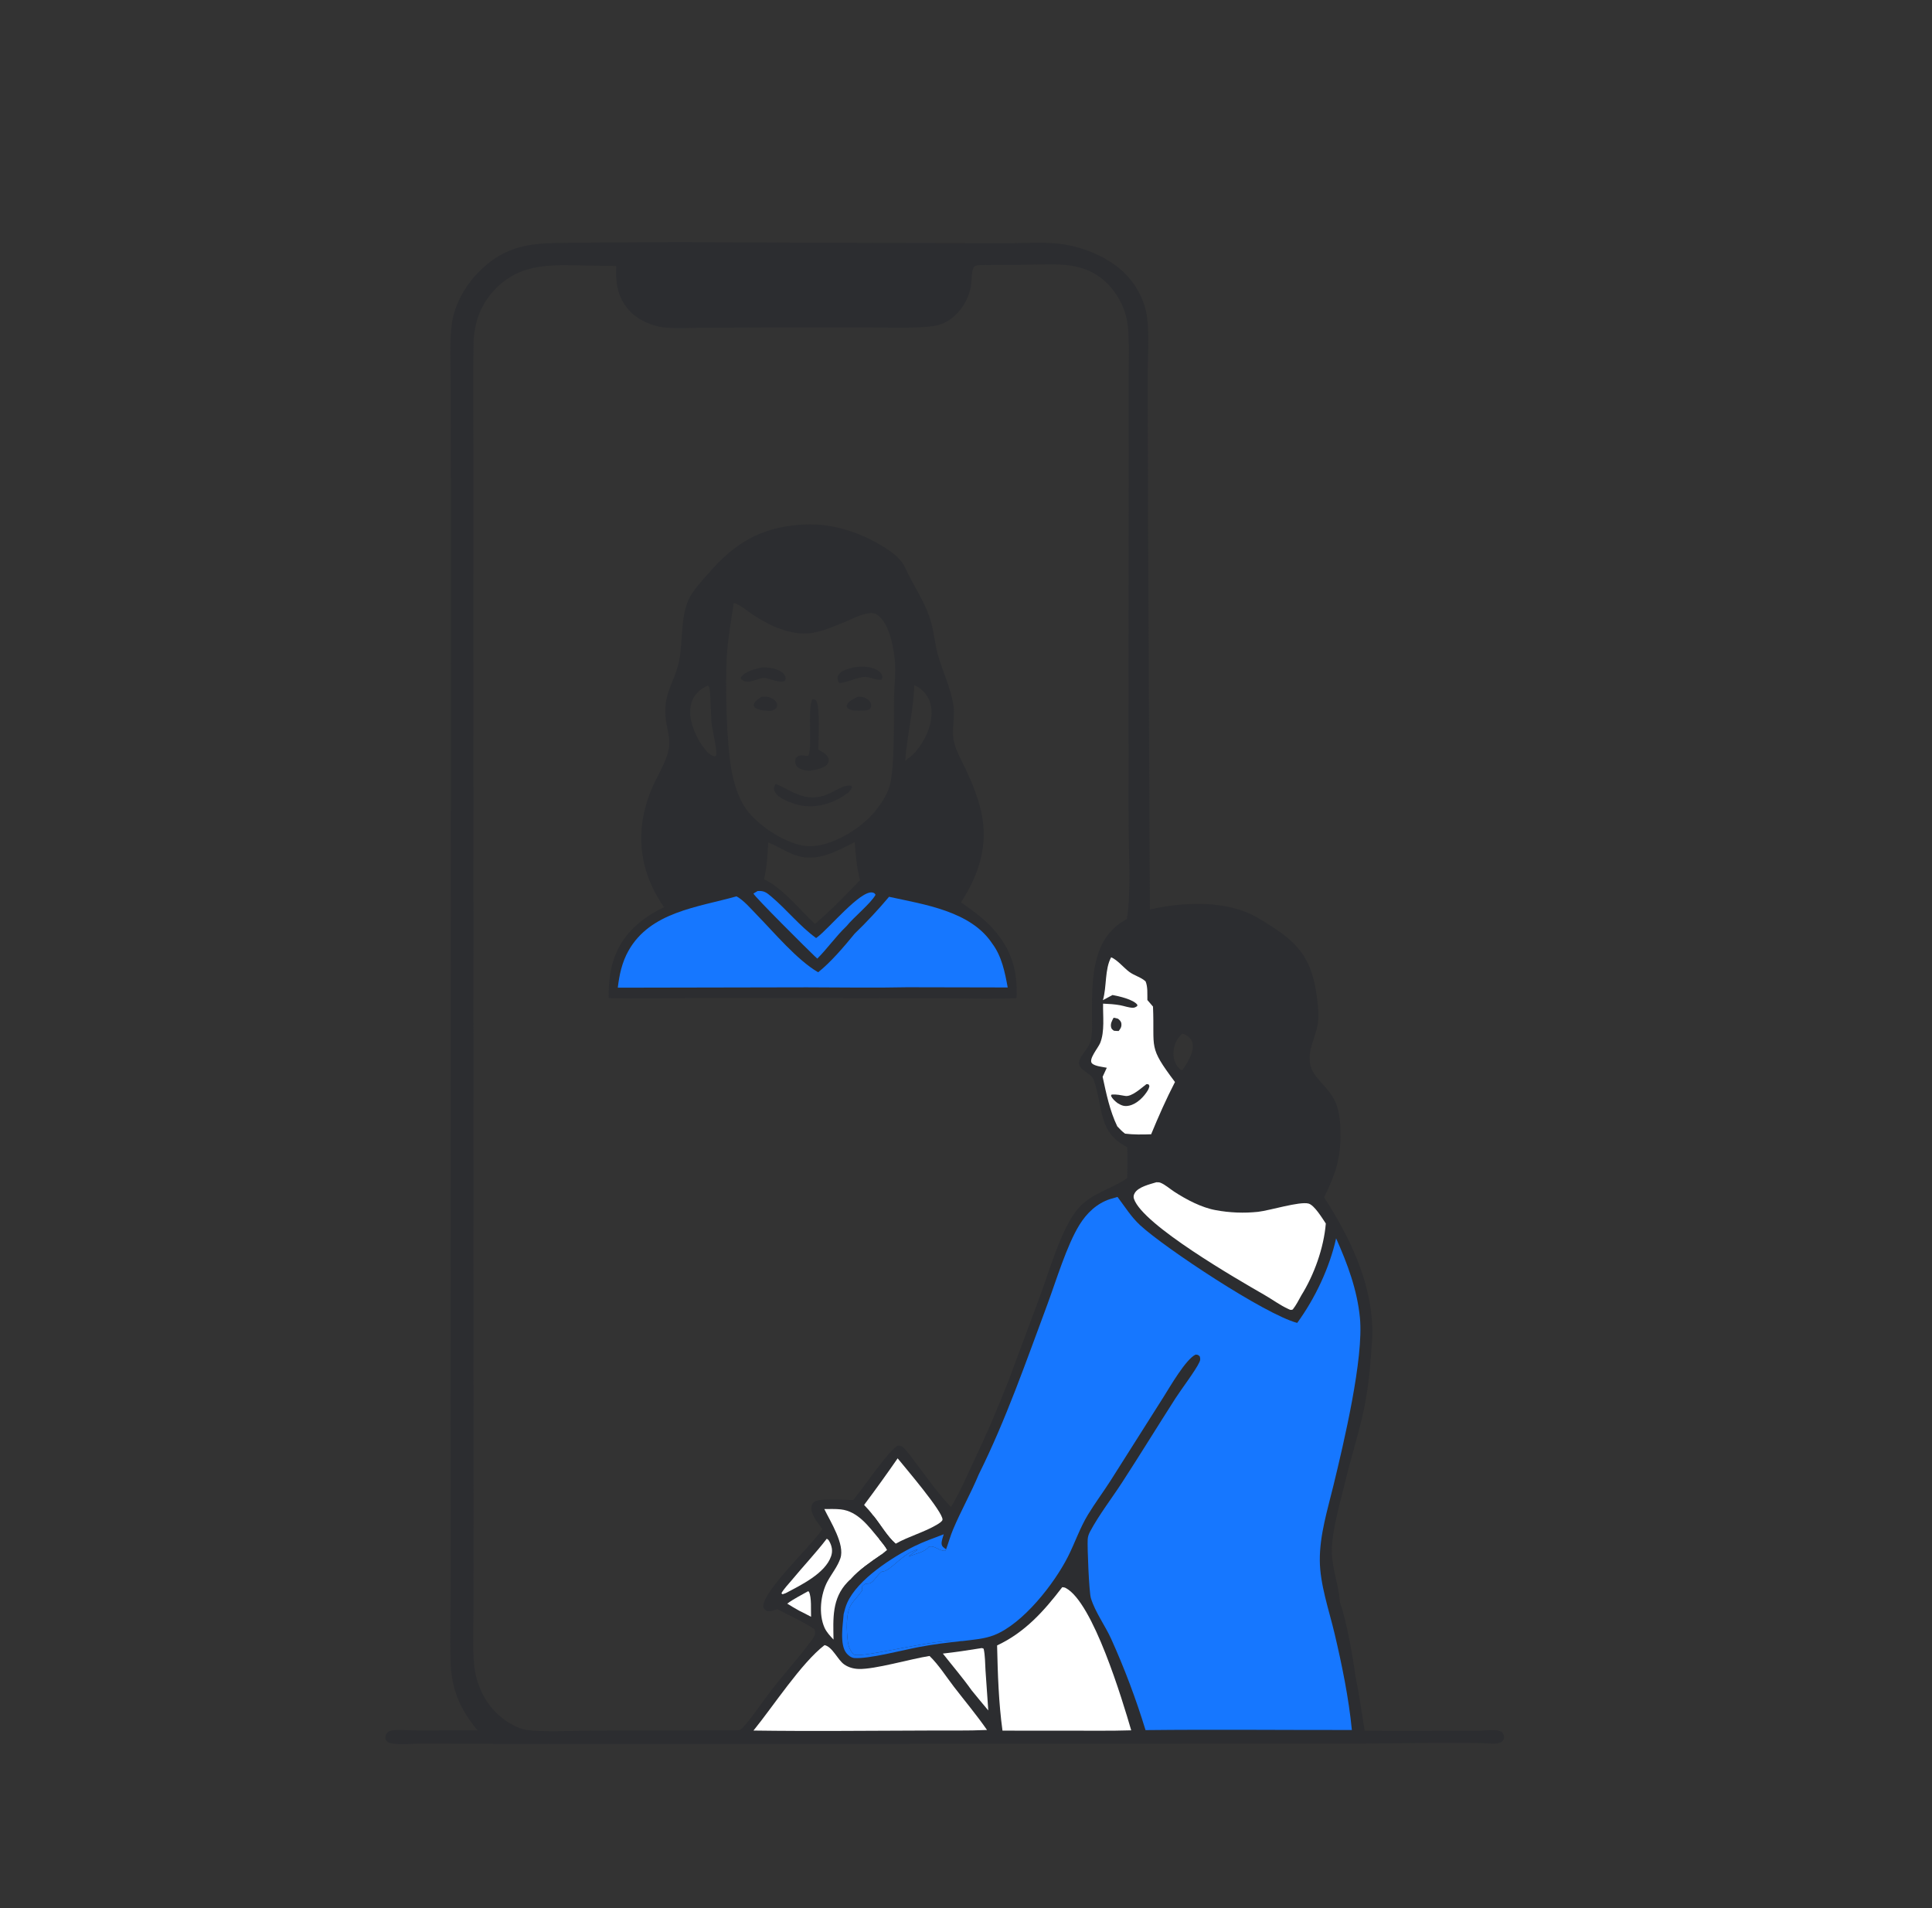 <svg width="565" height="558" viewBox="0 0 565 558" fill="none" xmlns="http://www.w3.org/2000/svg"><rect x="0" y="0" width="565" height="558" fill="#333333" stroke="none"/><path d="M139.659 506.057C134.538 499.84 131.997 494.045 131.77 485.932C131.56 478.455 131.817 470.907 131.818 463.422L131.79 413.902L131.841 234.233L131.84 139.907L131.817 112.289C131.797 106.711 131.44 100.847 132.048 95.305C132.674 89.595 135.805 83.883 139.78 79.769C146.371 72.947 153.099 71.202 162.31 71.064C196.061 70.556 229.882 71.032 263.642 71.059L294.939 71.115C300.008 71.127 305.708 70.661 310.711 71.406C317.053 72.351 324.103 75.229 328.724 79.725C332.258 83.164 334.734 87.778 335.44 92.644C336.131 97.404 335.61 105.352 335.63 110.486L335.729 150.262L336.268 265.995C345.28 263.857 357.191 263.3 365.751 267.332C368.169 268.47 370.4 269.975 372.637 271.422C380.567 276.56 383.707 281.6 385.022 290.957C385.411 293.73 385.836 296.842 385.351 299.605C384.665 303.527 382.412 306.98 383.133 311.115C383.904 315.537 388.978 317.842 390.852 323.115C391.753 325.65 391.962 328.312 392.02 330.98C392.182 338.642 390.565 343.34 387.226 350.155C394.605 361.58 400.814 374.325 401.336 388.13C401.448 391.09 401.089 394.157 400.876 397.112C400.455 402.98 399.696 408.707 398.363 414.45C396.928 420.64 394.977 426.72 393.509 432.915C392.102 438.86 389.839 446.3 389.512 452.357C389.215 457.817 391.331 462.7 391.805 467.997L391.842 468.47C393.794 474.115 395.576 484.132 396.392 490.137C397.47 495.42 398.209 500.8 399.08 506.12C409.9 506.335 420.761 506.112 431.589 506.167C433.419 506.177 435.26 505.922 437.08 505.977C437.913 506.002 438.495 506.167 439.233 506.54C439.618 507.057 439.982 507.56 439.83 508.255C439.675 508.947 439.361 509.355 438.702 509.65C437.454 510.215 435.056 509.812 433.668 509.785C421.343 509.52 408.932 509.887 396.599 509.935L338.365 509.957L179.534 510.017L136.305 509.977C131.939 509.975 127.569 509.9 123.203 509.927C120.734 509.945 118.176 510.162 115.715 510.007C114.85 509.952 114.17 509.85 113.381 509.49C113.073 509.135 112.788 508.945 112.716 508.462C112.619 507.812 112.809 507.207 113.279 506.73C113.65 506.352 114.112 506.117 114.635 506.055C116.952 505.78 119.647 506.075 122.014 506.072L139.659 506.057ZM287.113 77.52C286.105 77.57 285.601 77.459 284.777 78.058C284.029 79.668 284.226 81.517 284.001 83.251C283.392 87.981 280.036 92.884 275.521 94.696C273.682 95.434 271.299 95.593 269.335 95.69C264.353 95.936 259.295 95.766 254.309 95.762L226.573 95.757L206.086 95.835C202.314 95.862 198.403 96.104 194.648 95.805C192.593 95.641 190.604 95.052 188.742 94.187C185.073 92.483 182.342 89.624 181.046 85.791C180.153 83.152 180.128 80.562 180.217 77.815L168.009 77.585C159.566 77.445 152.075 77.664 145.616 83.772C140.759 88.364 138.596 94.107 138.48 100.675C138.306 110.538 138.446 120.425 138.445 130.291L138.443 186.498L138.463 353.835L138.475 443.46L138.466 471.127C138.465 476.317 138.169 481.74 138.659 486.902C139.132 491.887 141.346 497.117 144.924 500.702C147.086 502.87 150.001 504.847 152.971 505.7C156.579 506.735 168.586 506.13 173.09 506.12L214.863 506.045C215.749 505.997 216.273 506.127 216.959 505.49C218.977 503.622 223.48 496.982 225.5 494.395C229.467 489.312 233.913 484.467 237.679 479.255C238.092 478.682 238.398 478.037 238.367 477.315C238.348 476.872 238.335 476.887 238.244 476.51C234.886 474.225 230.931 472.535 227.338 470.607C226.305 470.95 225.393 471.345 224.286 471.135C223.586 470.672 223.491 470.627 223.17 469.867C223.403 464.842 237.09 452.347 240.483 447.187C239.225 445.362 236.835 442.772 237.362 440.407C237.469 439.925 237.677 439.57 238.082 439.252C239.705 437.98 247.191 438.7 249.531 438.667C251.848 435.977 260.623 423.11 262.716 422.762C263.258 422.672 263.782 422.962 264.169 423.317C265.556 424.585 266.699 426.385 267.84 427.87C271.149 432.182 274.321 436.83 278.137 440.722C280.665 436.475 282.676 431.872 284.755 427.395C288.458 419.603 291.867 411.687 294.982 403.645L304.175 378.97C306.851 371.755 310.457 358.965 315.333 353.38C319.219 348.93 324.978 347.8 329.665 344.525C329.675 341.537 329.79 338.497 329.65 335.515C325.849 333.467 323.831 331.245 322.575 327.075C321.482 323.457 321.223 319.657 319.95 316.087C319.912 315.982 319.883 315.875 319.845 315.77C319.071 313.6 314.445 312.837 315.752 309.88C316.576 308.02 318.492 306.28 318.972 304.315C319.553 301.927 319.319 299.03 319.331 296.572C319.373 286.402 319.159 274.247 329.565 268.76C330.811 260.53 330.077 249.723 330.047 241.141L330.037 194.048L330.077 128.32V108.017C330.074 103.866 330.244 99.63 329.837 95.498C329.463 91.711 328.016 88.184 325.737 85.131C322.543 80.849 318.29 78.407 312.982 77.66C309.481 77.166 305.82 77.362 302.291 77.389L287.113 77.52ZM310.646 464.172C305.276 471.19 299.768 477.367 291.595 481.205C291.78 489.405 292.049 497.995 293.172 506.125L312.628 506.135C318.682 506.122 324.764 506.222 330.816 506.035C328.248 497.255 319.678 468.627 311.655 464.405C311.335 464.237 311.001 464.202 310.646 464.172ZM241.133 481.115C234.358 486.317 226.119 499.02 220.35 506.1C237.374 506.342 254.429 506.137 271.456 506.095C277.163 506.052 282.951 506.19 288.645 505.932C285.631 501.577 282.194 497.487 278.96 493.287C276.667 490.307 274.54 486.9 271.838 484.287C266.28 485.145 255.869 488.237 251.127 488.087C249.606 488.04 248.12 487.635 246.869 486.755C244.927 485.39 243.458 481.597 241.133 481.115ZM338.163 345.755C336.288 346.332 332.869 347.102 331.839 348.925C331.497 349.53 331.412 350.015 331.642 350.665C334.314 358.276 361.693 374.043 369.677 378.641C369.707 378.658 369.737 378.675 369.767 378.692C372.043 380.002 374.328 381.697 376.709 382.785C377.296 383.052 377.445 383.197 378.054 382.962C379.048 381.692 379.776 380.27 380.545 378.862C384.318 372.82 387.141 364.935 387.722 357.817C386.749 356.38 384.406 352.44 382.664 351.98C380.061 351.29 371.256 354.032 367.907 354.4C366.883 354.507 365.854 354.577 364.823 354.612C363.793 354.646 362.763 354.642 361.733 354.602C360.702 354.562 359.674 354.486 358.649 354.372C357.624 354.259 356.605 354.109 355.592 353.922C351.414 353.187 346.9 350.797 343.386 348.505C342.185 347.722 340.683 346.4 339.358 345.887C338.976 345.74 338.564 345.745 338.163 345.755ZM324.949 279.955C323.037 283.44 323.691 288.607 322.538 292.5L325.343 290.99C327.237 291.342 331.452 292.275 332.612 293.847L332.565 294.237C332.056 294.547 331.836 294.735 331.217 294.717C330.032 294.682 328.739 294.192 327.564 293.98C325.934 293.687 324.245 293.582 322.593 293.515C322.51 297.13 323.124 301.665 321.724 305.057C321.13 306.495 318.191 309.867 319.363 311.002C320.207 311.817 322.52 312.025 323.676 312.262L322.455 314.91C323.524 319.817 324.544 324.835 326.733 329.392C327.459 330.187 328.145 330.887 329.011 331.537C331.544 331.842 334.097 331.815 336.645 331.715C338.764 326.57 341.055 321.377 343.613 316.435C335.635 305.82 337.713 306.865 337.187 294.37L335.54 292.46C335.502 290.69 335.697 288.66 335.021 287.01C333.71 285.79 331.766 285.34 330.289 284.255C328.617 283.027 326.813 280.742 324.949 279.955ZM262.512 426.492C259.329 431.096 256.059 435.637 252.702 440.117C253.677 441.135 254.571 442.142 255.419 443.27C257.483 445.812 259.477 449.342 261.923 451.46C265.786 449.28 270.238 448.13 274.016 445.877C274.426 445.635 275.586 444.945 275.628 444.432C275.818 442.185 264.618 429.112 262.512 426.492ZM241.064 441.32C242.858 445.037 247.116 451.627 245.774 455.692C244.988 458.075 243.229 460.217 242.026 462.422C239.961 466.205 239.324 472.045 241.145 476.05C241.731 477.337 242.785 478.47 243.757 479.49C243.652 473.395 243.245 467.49 247.843 462.707C247.868 462.681 247.893 462.655 247.919 462.628C248.218 462.317 248.538 461.984 248.888 461.735C251.265 459.075 254.708 456.72 257.672 454.693C257.711 454.666 257.751 454.639 257.79 454.612L259.44 453.262C258.821 452.115 257.875 451.075 257.074 450.04C254.067 446.45 250.927 441.975 245.866 441.417C244.312 441.247 242.63 441.327 241.064 441.32ZM286.579 482.062C282.965 482.655 279.372 483.177 275.733 483.59C278.526 487.145 281.536 490.652 284.148 494.332C285.766 496.297 287.355 498.29 289.017 500.215L288.209 488.61C288.069 486.515 288.119 484.217 287.662 482.175C287.108 481.907 287.146 481.975 286.579 482.062ZM241.778 450.007C238.554 454.205 234.894 458.062 231.522 462.142C230.545 463.325 229.256 464.622 228.517 465.955L228.851 466.245L229.787 465.91C234.173 463.577 241.334 460.172 243.056 455.097C243.587 453.532 243.282 452.075 242.473 450.66C242.285 450.332 242.112 450.182 241.778 450.007ZM345.687 302.302C343.905 304.09 343.129 305.865 343.166 308.38C343.189 309.972 343.892 311.65 345.118 312.702C345.48 313.01 345.327 312.917 345.856 312.892C347.239 310.782 349.32 307.642 348.729 305.022C348.492 303.98 347.716 303.23 346.822 302.685C346.455 302.462 346.101 302.377 345.687 302.302ZM236.298 465.367C234.291 466.522 232.074 467.6 230.226 468.982C231.338 469.665 232.44 470.365 233.59 470.982C234.791 471.59 236.003 472.185 237.188 472.827C237.093 470.852 237.403 467.192 236.559 465.482L236.298 465.367ZM255.419 443.27C255.424 443.67 255.329 444.44 255.442 444.792C255.953 446.37 258.449 448.085 257.862 449.775L257.074 450.04C257.875 451.075 258.821 452.115 259.44 453.262C259.46 453.26 259.477 453.265 259.495 453.257C260.296 452.992 261.494 452.175 261.923 451.46C259.477 449.342 257.483 445.812 255.419 443.27Z" fill="#2C2D30"/><path d="M241.064 441.32C242.858 445.037 247.116 451.627 245.774 455.692C244.988 458.075 243.229 460.217 242.026 462.422C239.961 466.205 239.324 472.045 241.145 476.05C241.731 477.337 242.785 478.47 243.757 479.49C243.652 473.395 243.245 467.49 247.843 462.707L247.919 462.628C248.218 462.317 248.538 461.984 248.888 461.735C251.265 459.075 254.708 456.72 257.672 454.693L257.79 454.612L259.44 453.262C258.821 452.115 257.875 451.075 257.074 450.04C254.067 446.45 250.927 441.975 245.866 441.417C244.312 441.247 242.63 441.327 241.064 441.32Z" fill="white"/><path d="M262.512 426.492C259.329 431.096 256.059 435.637 252.702 440.117C253.677 441.135 254.571 442.142 255.419 443.27C257.483 445.812 259.477 449.342 261.923 451.46C265.786 449.28 270.238 448.13 274.016 445.877C274.426 445.635 275.586 444.945 275.628 444.432C275.818 442.185 264.618 429.112 262.512 426.492Z" fill="white"/><path d="M241.778 450.007C238.554 454.205 234.894 458.062 231.522 462.142C230.545 463.325 229.256 464.622 228.517 465.955L228.851 466.245L229.787 465.91C234.173 463.577 241.334 460.172 243.056 455.097C243.587 453.532 243.282 452.075 242.473 450.66C242.285 450.332 242.112 450.182 241.778 450.007Z" fill="white"/><path d="M236.298 465.367C234.291 466.522 232.074 467.6 230.226 468.982C231.338 469.665 232.44 470.365 233.59 470.982C234.791 471.59 236.003 472.185 237.188 472.827C237.093 470.852 237.403 467.192 236.559 465.482L236.298 465.367Z" fill="white"/><path d="M324.949 279.955C323.037 283.44 323.691 288.607 322.538 292.5L325.343 290.99C327.237 291.342 331.452 292.275 332.612 293.847L332.565 294.237C332.056 294.547 331.836 294.735 331.217 294.717C330.032 294.682 328.739 294.192 327.564 293.98C325.934 293.687 324.245 293.582 322.593 293.515C322.51 297.13 323.124 301.665 321.724 305.057C321.13 306.495 318.191 309.867 319.363 311.002C320.207 311.817 322.52 312.025 323.676 312.262L322.455 314.91C323.524 319.817 324.544 324.835 326.733 329.392C327.459 330.187 328.145 330.887 329.011 331.537C331.544 331.842 334.097 331.815 336.645 331.715C338.764 326.57 341.055 321.377 343.613 316.435C335.635 305.82 337.713 306.865 337.187 294.37L335.54 292.46C335.502 290.69 335.697 288.66 335.021 287.01C333.71 285.79 331.766 285.34 330.289 284.255C328.617 283.027 326.813 280.742 324.949 279.955Z" fill="white"/><path d="M338.163 345.755C336.288 346.332 332.869 347.102 331.839 348.925C331.497 349.53 331.412 350.015 331.642 350.665C334.314 358.276 361.693 374.043 369.677 378.641L369.767 378.692C372.043 380.002 374.328 381.697 376.709 382.785C377.296 383.052 377.445 383.197 378.054 382.962C379.048 381.692 379.776 380.27 380.545 378.862C384.318 372.82 387.141 364.935 387.722 357.817C386.749 356.38 384.406 352.44 382.664 351.98C380.061 351.29 371.256 354.032 367.907 354.4C366.883 354.507 365.854 354.577 364.823 354.612C363.793 354.646 362.763 354.642 361.733 354.602C360.702 354.562 359.674 354.486 358.649 354.372C357.624 354.259 356.605 354.109 355.592 353.922C351.414 353.187 346.9 350.797 343.386 348.505C342.185 347.722 340.683 346.4 339.358 345.887C338.976 345.74 338.564 345.745 338.163 345.755Z" fill="white"/><path d="M310.646 464.172C305.276 471.19 299.768 477.367 291.595 481.205C291.78 489.405 292.049 497.995 293.172 506.125L312.628 506.135C318.682 506.122 324.764 506.222 330.816 506.035C328.248 497.255 319.678 468.627 311.655 464.405C311.335 464.237 311.001 464.202 310.646 464.172Z" fill="white"/><path d="M286.579 482.062C282.965 482.655 279.372 483.177 275.733 483.59C278.526 487.145 281.536 490.652 284.148 494.332C285.766 496.297 287.355 498.29 289.017 500.215L288.209 488.61C288.069 486.515 288.119 484.217 287.662 482.175C287.108 481.907 287.146 481.975 286.579 482.062Z" fill="white"/><path d="M241.133 481.115C234.358 486.317 226.119 499.02 220.35 506.1C237.374 506.342 254.429 506.137 271.456 506.095C277.163 506.052 282.951 506.19 288.645 505.932C285.631 501.577 282.194 497.487 278.96 493.287C276.667 490.307 274.54 486.9 271.838 484.287C266.28 485.145 255.869 488.237 251.127 488.087C249.606 488.04 248.12 487.635 246.869 486.755C244.927 485.39 243.458 481.597 241.133 481.115Z" fill="white"/><path d="M255.419 443.27C257.483 445.813 259.477 449.343 261.923 451.46C261.494 452.175 260.296 452.993 259.495 453.258C259.477 453.265 259.46 453.26 259.44 453.263C258.821 452.115 257.875 451.075 257.074 450.04L257.863 449.775C258.449 448.085 255.953 446.37 255.442 444.793C255.33 444.44 255.424 443.67 255.419 443.27Z" fill="#2C2D30"/><path d="M257.79 454.613L258.574 454.923C261.793 454.28 265.569 451.378 268.693 449.98C270.136 449.333 271.738 448.848 273.3 448.595C274.131 448.46 276.175 448.693 276.787 448.408C278.192 447.748 283.52 433.608 285.84 431.523C285.963 431.413 286.093 431.313 286.22 431.208C283.956 436.663 281.014 441.83 278.731 447.268C277.93 449.17 277.388 451.163 276.679 453.095C276.058 452.62 275.434 452.345 275.364 451.478C275.299 450.673 275.776 449.473 275.988 448.695C273.17 449.788 270.241 450.795 267.528 452.128C260.967 455.355 250.813 461.905 247.78 468.693C247.3 469.768 246.999 470.88 246.723 472.02C246.646 471.368 246.596 470.725 246.644 470.07C247.107 463.815 252.914 461.55 256.782 457.698C257.246 457.233 257.426 456.943 257.458 456.278C254.958 456.79 252.335 461.633 249.445 461.733C249.259 461.74 249.073 461.735 248.888 461.735C251.297 459.04 254.801 456.658 257.79 454.613Z" fill="#2C2D30"/><path d="M246.723 472.02C246.999 470.88 247.301 469.768 247.781 468.693C250.813 461.905 260.968 455.355 267.528 452.128C270.241 450.795 273.171 449.788 275.988 448.695C275.776 449.473 275.3 450.673 275.365 451.478C275.434 452.345 276.058 452.62 276.68 453.095L276.473 453.518C274.681 453.723 273.356 451.815 271.626 452.358C270.378 453.993 267.663 454.343 265.754 455.228C266.548 454.425 267.489 453.805 268.402 453.148C264.294 453.935 260.062 459.895 257.948 459.588C256.463 460.475 255.383 463.145 253.95 463.113C253.369 463.1 252.954 463.175 252.495 463.57C252.28 463.755 252.173 463.913 252.008 464.128C252.088 464.51 252.298 464.88 252.076 465.218C251.157 466.608 249.928 467.753 248.997 469.12C247.235 471.71 247.575 477.198 247.955 480.15C247.966 480.23 247.968 480.313 247.982 480.395C248.204 481.708 248.753 482.915 249.68 483.878C252.325 485.055 274.549 478.82 281.506 479.923C277.226 480.325 272.864 480.898 268.639 481.693C264.139 482.543 253.94 485.23 249.819 484.885C248.939 484.81 248.095 484.155 247.552 483.493C245.478 480.958 246.496 475.125 246.723 472.02Z" fill="#1677FF"/><path d="M325.67 297.63C326.134 297.685 326.528 297.802 326.975 297.935C327.489 298.385 327.876 298.707 327.943 299.422C328.03 300.335 327.671 300.838 327.15 301.515C326.665 301.525 326.224 301.485 325.745 301.435C325.38 301.125 325.093 301.005 324.961 300.522C324.661 299.437 325.166 298.555 325.67 297.63Z" fill="#2C2D30"/><path d="M335.272 317.055L335.866 317.1L336.141 317.597C336.051 318.05 335.946 318.395 335.709 318.8C334.581 320.727 332.502 322.842 330.229 323.342C328.794 323.657 327.983 323.307 326.785 322.58C325.984 321.94 325.342 321.395 324.891 320.465L325.08 320.102C326.628 320.01 327.601 320.26 329.068 320.505C330.977 320.825 333.825 318.132 335.272 317.055Z" fill="#2C2D30"/><path d="M286.219 431.207C294.185 415.202 300.057 398.227 306.281 381.517C308.836 374.66 311.948 364.225 315.691 358.182C317.78 354.807 320.718 351.962 324.583 350.687C325.319 350.451 326.061 350.236 326.809 350.042C328.953 352.877 330.8 355.9 333.442 358.33C340.68 364.99 369.88 384.365 379.359 386.885C384.597 379.695 388.812 370.767 390.736 362.15C394.07 369.635 396.897 377.167 397.699 385.377C398.856 397.235 392.979 421.972 389.96 434.41C388.223 441.557 385.929 448.88 385.967 456.292C386.002 463.347 388.675 470.907 390.292 477.76C392.445 486.897 394.437 496.587 395.345 505.937C375.233 505.962 355.112 505.75 335.002 505.97C333.613 501.427 332.081 496.93 330.405 492.48C328.73 488.032 326.915 483.64 324.96 479.305C323.171 475.36 320.263 471.462 319.016 467.352C318.484 465.605 317.952 452.485 318.087 450.2C318.135 449.36 318.399 448.625 318.796 447.885C321.439 442.952 325.07 438.282 328.127 433.575C333.445 425.39 338.543 417.067 343.812 408.85C345.511 406.2 349.639 400.817 350.777 398.32C351.094 397.625 351.016 397.387 350.862 396.68C350.328 396.202 350.342 396.185 349.626 396.157C346.754 397.542 342.15 405.572 340.353 408.41L324.773 433.015C322.629 436.362 320.231 439.57 318.167 442.962C315.791 446.862 314.361 451.21 312.307 455.262C308.325 463.127 299.221 474.825 290.783 478.17C287.843 479.335 284.617 479.517 281.505 479.922C274.547 478.82 252.324 485.055 249.678 483.877C248.751 482.915 248.203 481.707 247.98 480.395C247.967 480.312 247.964 480.23 247.954 480.15C247.573 477.197 247.234 471.71 248.995 469.12C249.926 467.752 251.156 466.607 252.074 465.217C252.296 464.88 252.087 464.51 252.007 464.127C252.172 463.912 252.279 463.755 252.493 463.57C252.953 463.175 253.367 463.1 253.948 463.112C255.381 463.145 256.461 460.475 257.946 459.587C260.06 459.895 264.293 453.935 268.4 453.147C267.487 453.805 266.546 454.425 265.752 455.227C267.662 454.342 270.377 453.992 271.625 452.357C273.354 451.815 274.679 453.722 276.471 453.517L276.678 453.095C277.387 451.162 277.928 449.17 278.729 447.267C281.013 441.83 283.955 436.662 286.219 431.207Z" fill="#1677FF"/><path d="M233.618 153.498C242.494 152.667 251.115 155.391 258.587 160.034C260.378 161.148 262.19 162.443 263.51 164.099C264.596 165.461 265.27 167.291 266.083 168.827C268.397 173.206 270.982 177.237 272.317 182.056C273.203 185.252 273.435 188.609 274.361 191.787C275.789 196.68 278.007 201.075 278.803 206.178C279.362 209.765 278.152 213.61 279.008 217.079C279.652 219.699 281.127 222.227 282.275 224.665C284.161 228.677 285.906 232.837 286.891 237.162C289.152 247.074 286.402 255.527 281.042 263.895C284.361 266.247 287.6 268.537 290.348 271.557C295.753 277.5 297.715 284.007 297.251 291.89C290.66 292.23 283.919 291.955 277.313 291.937L241.644 291.887L203.692 291.87C195.141 291.887 186.558 292.087 178.01 291.887C177.932 287.94 178.302 283.872 179.639 280.132C182.161 273.07 187.537 268.512 194.188 265.315C186.546 254.275 185.507 242.209 190.908 229.956C192.5 226.343 195.115 222.409 195.659 218.487C196.05 215.671 194.865 212.614 194.642 209.793C194.044 202.224 197.216 199.843 198.568 193.401C199.766 187.691 198.956 181.021 201.269 175.606C202.512 172.696 205.327 169.84 207.405 167.437C214.714 158.987 222.289 154.39 233.618 153.498ZM214.575 176.312C213.845 181.252 212.958 186.231 212.6 191.213C211.997 199.62 212.427 217.725 214.007 225.7C214.737 229.385 215.999 233.595 218.239 236.679C221.644 241.365 229.245 246.426 235.035 247.341C240.461 248.197 247.055 244.861 251.262 241.686C252.027 241.105 252.762 240.488 253.466 239.834C254.17 239.18 254.838 238.494 255.472 237.775C257.449 235.405 259.435 232.629 260.229 229.613C261.734 223.902 261.329 209.871 261.477 203.253C261.551 199.972 262.011 196.563 261.701 193.295C261.329 189.361 260.164 182.666 256.872 180.035C255.941 179.292 255.09 179.171 253.932 179.363C251.464 179.77 248.949 181.131 246.638 182.07C243.723 183.253 240.368 184.699 237.252 185.14C231.312 185.982 224.849 182.897 220.086 179.717C218.464 178.634 216.445 176.804 214.575 176.312ZM224.647 246.372C224.484 250.062 224.281 253.517 223.432 257.132C229.238 259.97 233.63 265.857 238.333 270.195C241.359 267.608 244.249 264.881 247.002 262.012C248.51 260.48 250.032 258.96 251.522 257.415C250.518 253.747 250.264 250.052 249.954 246.282C244.577 248.978 239.052 252.2 232.871 250.182C229.942 249.227 227.462 247.445 224.647 246.372ZM206.878 200.53C204.679 201.583 203.119 202.937 202.298 205.286C201.063 208.823 202.459 212.912 204.145 216.09C204.894 217.501 205.795 218.732 206.851 219.937C207.506 220.498 208.016 220.99 208.878 221.215L209.416 221.011C209.877 219.958 208.312 213.317 208.129 211.837C207.886 209.874 207.811 202.38 207.469 201.2C207.377 200.886 207.317 200.841 207.144 200.614L206.878 200.53ZM267.369 200.405C267.127 207.901 265.252 215.063 264.731 222.507C265.821 221.654 266.887 220.838 267.81 219.802C270.603 216.459 272.727 211.983 272.392 207.542C272.205 205.081 271.192 203.08 269.27 201.504C268.706 201.042 268.042 200.684 267.369 200.405Z" fill="#2C2D30"/><path d="M221.545 260.585C223.485 260.445 224.18 261.037 225.615 262.25C230.143 266.08 233.841 270.812 238.662 274.33C238.761 274.26 238.861 274.19 238.958 274.12C242.334 271.642 251.568 260.358 255.111 261.008C255.64 261.103 255.8 261.255 256.05 261.687C254.655 264.21 249.634 268.262 247.507 270.907C244.472 273.79 242.003 277.357 239.016 280.345C238.758 280.112 238.503 279.876 238.25 279.638C236.537 278.033 220.362 261.957 220.344 261.307L221.545 260.585Z" fill="#1677FF"/><path d="M215.395 262.133C217.59 263.355 219.594 265.773 221.351 267.568C226.354 272.678 233.095 280.765 239.265 284.34C242.993 281.39 246.935 276.718 249.952 273.035C253.409 269.713 256.923 265.93 259.997 262.265C270.246 264.518 283.94 266.443 290.194 275.98C292.951 279.638 293.892 284.388 294.696 288.783L265.33 288.723C255.565 288.94 245.747 288.748 235.979 288.743L180.668 288.85C181.113 285.075 181.897 281.435 183.775 278.083C190.153 266.69 203.959 265.348 215.395 262.133Z" fill="#1677FF"/><path d="M222.653 203.817C223.125 203.753 223.596 203.712 224.074 203.738C225.042 203.791 226.4 204.412 226.944 205.244C227.36 205.88 227.301 206.098 227.176 206.791C226.643 207.474 226.294 207.606 225.508 207.9C223.755 207.818 222.294 207.853 220.731 206.958C220.551 206.608 220.343 206.428 220.452 206.023C220.732 204.986 221.812 204.379 222.653 203.817Z" fill="#2C2D30"/><path d="M250.788 203.8C251.384 203.77 251.958 203.768 252.539 203.928C253.293 204.136 254.354 204.877 254.636 205.63C254.9 206.342 254.8 206.545 254.518 207.191C253.772 207.811 253.101 207.767 252.18 207.808C250.618 207.825 249.27 208.004 247.908 207.165C247.701 206.756 247.493 206.635 247.676 206.171C248.152 204.958 249.687 204.361 250.788 203.8Z" fill="#2C2D30"/><path d="M222.892 195.188C223.756 195.161 224.588 195.217 225.443 195.354C226.819 195.574 228.831 196.234 229.541 197.554C229.891 198.205 229.792 198.45 229.554 199.075C228.256 199.836 225.269 198.604 223.755 198.26C221.919 198.251 220.59 199.246 218.919 199.353C218.174 199.401 217.447 199.217 216.882 198.72C216.583 198.457 216.67 198.525 216.663 198.113C217.843 196.3 220.889 195.625 222.892 195.188Z" fill="#2C2D30"/><path d="M249.675 195.153C251.614 194.882 253.651 194.798 255.517 195.485C256.523 195.856 257.604 196.535 257.973 197.591C258.153 198.1 258.013 198.311 257.801 198.756C256.875 199.053 254.512 198.136 253.409 197.965L253.057 197.913C250.367 198.172 248.111 199.485 245.49 199.776L245.182 199.476C244.975 198.752 244.786 198.176 245.174 197.453C245.944 196.015 248.228 195.582 249.675 195.153Z" fill="#2C2D30"/><path d="M226.848 229.239C229.738 230.403 232.133 232.208 235.27 232.931C242.027 234.489 245.488 229.055 248.93 229.8L249.16 230.179C248.925 230.829 248.611 231.19 248.186 231.72C247.193 232.429 246.187 233.123 245.1 233.681C241.068 235.75 236.679 236.495 232.28 235.053C230.415 234.442 227.166 233.238 226.476 231.228C226.171 230.337 226.478 230.025 226.848 229.239Z" fill="#2C2D30"/><path d="M237.528 204.468C238.038 204.539 238.233 204.594 238.675 204.806C239.926 207.006 239.302 216.342 239.315 219.194C240.335 219.823 241.9 220.565 242.284 221.794C242.493 222.462 242.335 222.942 241.937 223.492C241 224.786 238.281 225.13 236.802 225.421C236.078 225.377 235.391 225.299 234.693 225.089C233.879 224.845 233.051 224.38 232.723 223.557C232.438 222.839 232.532 222.304 232.771 221.603C234.148 220.419 234.759 221.079 236.319 221.042C237.714 219.079 236.055 207.741 237.528 204.468Z" fill="#2C2D30"/></svg>